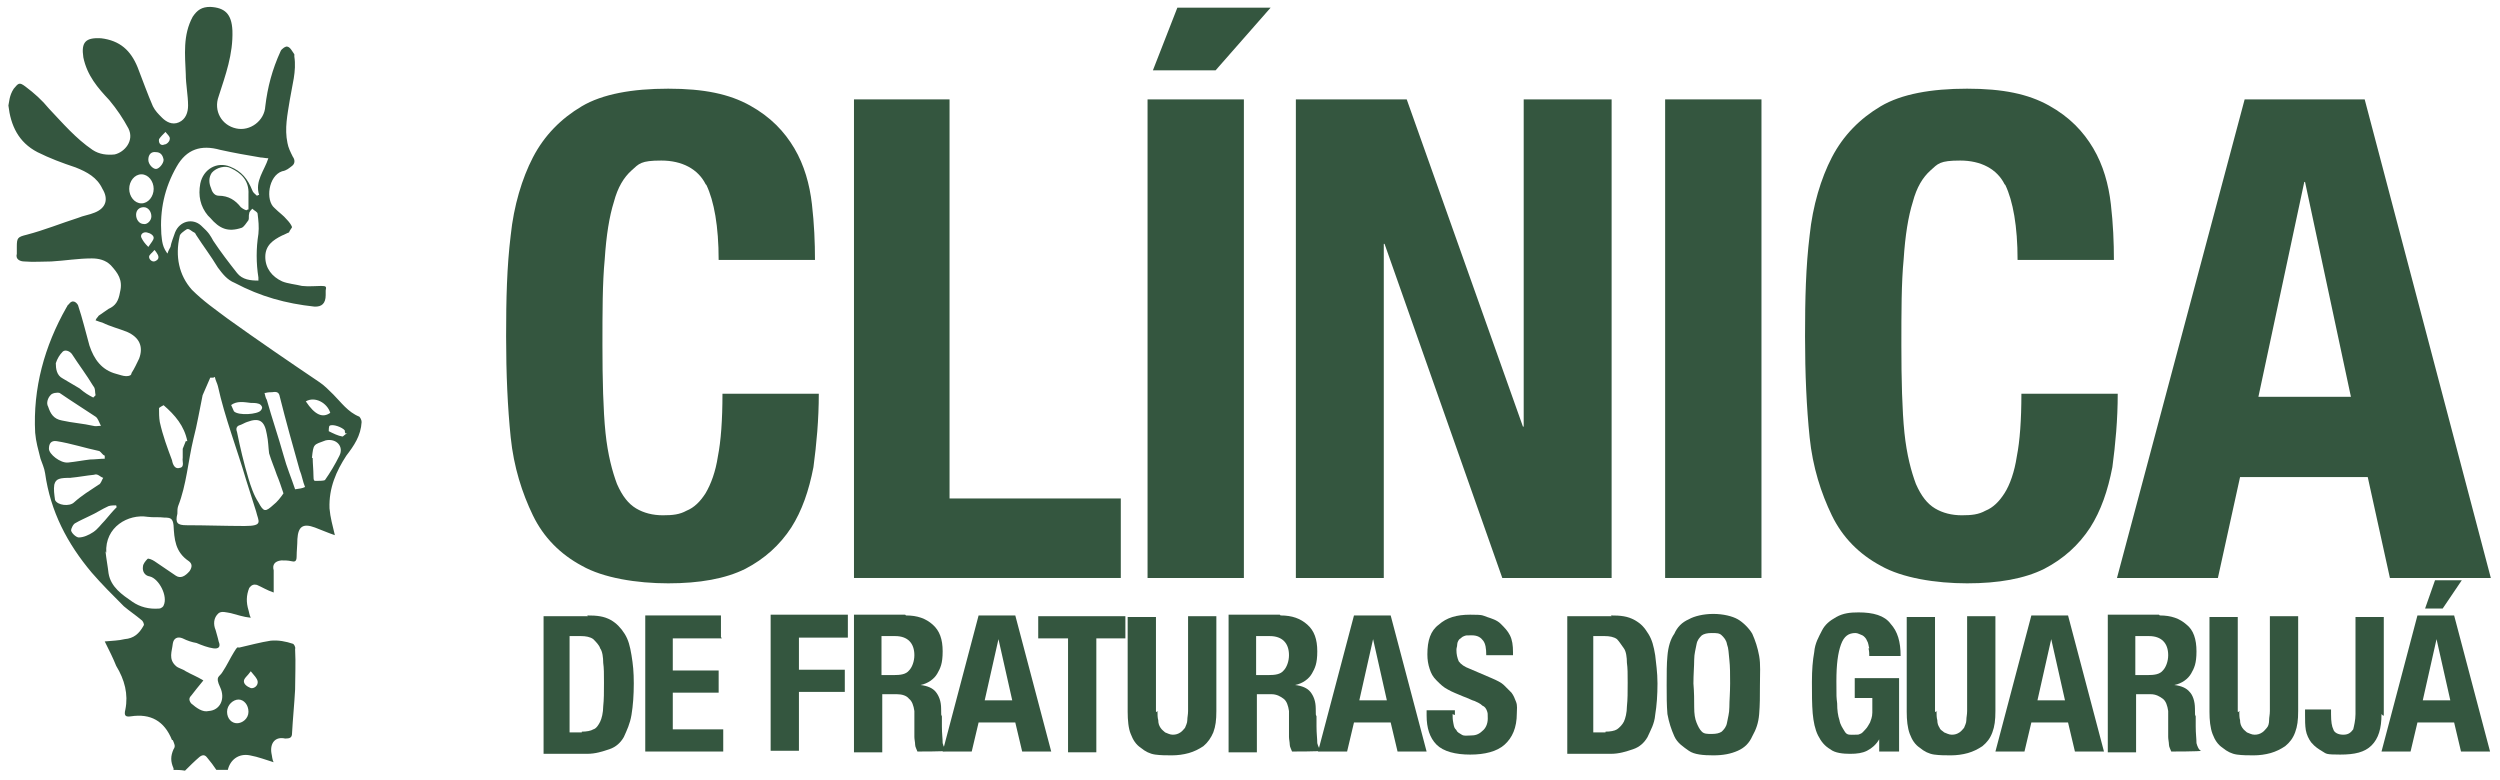<?xml version="1.0" encoding="UTF-8"?>
<svg xmlns="http://www.w3.org/2000/svg" id="Camada_1" data-name="Camada 1" version="1.1" width="327px" height="102px" viewBox="0 0 327 102">
  <defs>
    <style>
      .cls-1 {
        fill: #34563f;
        stroke-width: 0px;
      }
    </style>
  </defs>
  <path class="cls-1" d="M22.7,100.9v-.4c-.4-.9-.4-1.6,0-2.5.3-.4.1-.7-.1-1.2h-.1c-1-2.5-2.8-3.5-5.4-3.1-.7.1-.9-.1-.7-.9.4-2-.1-3.9-1.2-5.7-.4-1-.9-2-1.5-3.2,1-.1,1.8-.1,2.6-.3,1.2-.1,1.9-.7,2.5-1.8.1-.1-.1-.6-.3-.7-.7-.6-1.6-1.2-2.3-1.8-1.5-1.5-2.9-2.9-4.2-4.4-3.2-3.8-5.4-8-6.1-13-.1-.7-.4-1.3-.6-1.9-.3-1.2-.6-2.2-.7-3.4-.3-5.8,1.2-11.3,4.1-16.4.1-.1.1-.3.3-.4.4-.6.9-.4,1.2.1.6,1.8,1,3.5,1.5,5.3.6,1.8,1.6,3.2,3.5,3.7.4.1.9.3,1.3.3s.7-.1.7-.4c.4-.6.7-1.3,1-1.9.6-1.6,0-2.8-1.6-3.5-1-.4-2.2-.7-3.2-1.2-.3-.1-.4-.1-.9-.3.1-.3.3-.4.4-.6.4-.3.9-.6,1.3-.9.9-.4,1.3-1,1.5-2.2.4-1.6-.3-2.5-1.2-3.5-.7-.7-1.6-.9-2.5-.9-1.8,0-3.5.3-5.3.4-1.2,0-2.3.1-3.5,0-.6,0-1.2-.3-1-1v-.9c0-1.2.1-1.3,1.3-1.6,2.3-.6,4.5-1.5,6.7-2.2.7-.3,1.5-.4,2.2-.7,1.5-.6,1.8-1.8,1-3.1-.7-1.5-2-2.2-3.5-2.8-1.8-.6-3.4-1.2-5-2-2.5-1.3-3.5-3.5-3.8-6.1.1-.4.1-1.3.7-2.2.6-.7.7-.9,1.5-.3,1.2.9,2.2,1.8,3.1,2.9,1.8,1.9,3.5,3.9,5.7,5.4.9.6,1.9.7,2.9.6,1.3-.3,2.6-1.8,1.8-3.4-.7-1.3-1.5-2.5-2.5-3.7-1.5-1.6-2.9-3.2-3.4-5.6-.3-2,.3-2.6,2.3-2.5,2.5.3,3.9,1.6,4.8,3.8.7,1.8,1.3,3.5,2,5.1.3.6.7,1,1.2,1.5s1.3,1,2.2.6,1.2-1.3,1.2-2.2c0-1.3-.3-2.8-.3-4.1-.1-2.5-.4-5.1.9-7.5.6-.9,1.2-1.3,2.3-1.3,1.9.1,2.8.9,2.9,3.1.1,3.1-.9,5.8-1.8,8.6-.7,1.9.4,3.8,2.3,4.2,1.8.4,3.7-1,3.8-2.9.3-2.5.9-4.8,2-7.2.1-.3.7-.7.9-.6.4.1.6.6.9,1v.3c.3,1.9-.3,3.8-.6,5.7-.3,1.9-.7,3.7-.3,5.6.1.6.4,1.2.7,1.8.3.4.3.9-.1,1.2-.4.3-.7.6-1.3.7-1.8.6-2.2,3.8-1,4.8.6.6,1.2,1,1.6,1.5.3.3.6.7.7,1,0,.1-.3.4-.4.7-.3.1-.6.3-.9.4-1.2.6-2.2,1.3-2.2,2.8s.9,2.6,2.2,3.2c.7.3,1.8.4,2.6.6.9.1,1.8,0,2.5,0s.7.1.6.6v.6q0,1.6-1.5,1.5c-3.7-.4-7-1.3-10.4-3.1-1-.4-1.6-1.2-2.2-2-.9-1.5-1.9-2.8-2.8-4.2-.1-.1-.1-.3-.3-.4-.3-.1-.7-.6-1-.4s-.9.6-.9.9c-.6,2.6-.1,5.1,1.6,7,1.5,1.5,3.1,2.6,4.7,3.8,3.9,2.8,8,5.6,12,8.3.6.4,1.2,1,1.8,1.6,1,1,1.9,2.3,3.4,2.9.1.1.3.4.3.7-.1,1.8-1,3.1-2,4.4-1.3,2-2.3,4.2-2.2,6.9.1,1.2.4,2.2.7,3.5-.9-.3-1.8-.7-2.6-1-1.6-.6-2.2-.1-2.3,1.5,0,.7-.1,1.6-.1,2.3s-.3.7-.7.6-.9-.1-1.3-.1c-.9.1-1.2.6-1,1.3v2.9c-.9-.3-1.5-.7-2.2-1-.4-.1-.7,0-1,.4-.4,1-.4,1.9-.1,2.9.1.3.1.6.3,1-1-.1-1.8-.4-2.6-.6-.6-.1-1.2-.3-1.6,0-.7.6-.7,1.5-.4,2.2.1.4.3,1,.4,1.5.3.7,0,1-.7.9-.7-.1-1.5-.4-2.2-.7-.6-.1-1.2-.3-1.8-.6-.7-.3-1.2,0-1.3.7-.1,1-.6,2,.4,2.9.3.3.9.4,1.3.7.7.4,1.5.7,2.3,1.2-.6.7-1.2,1.5-1.6,2-.3.3-.3.6,0,1,.7.6,1.5,1.2,2.3,1,1.5-.1,2.2-1.6,1.5-3.1s-.1-1.3.3-2c.6-.9,1-1.8,1.5-2.6s.4-.6.7-.6c1.3-.3,2.8-.7,4.1-.9,1-.1,2,.1,2.9.4.1,0,.4.4.3.7.1,1.9,0,3.5,0,5.3-.1,1.9-.3,3.8-.4,5.7,0,.6-.3.7-.9.7-1.3-.3-2,.6-1.8,1.9.1.4.1.9.3,1.2-1-.3-2-.7-3.1-.9-1.5-.3-2.6.6-2.9,1.9h-1.5c-.4-.6-.7-1-1.2-1.6-.3-.4-.6-.4-1-.1-.7.6-1.3,1.2-1.9,1.8-.6-.1-1-.1-1.5-.1ZM27.9,49.4h-.4c-.3.7-.7,1.6-1,2.3-.4,1.9-.7,3.8-1.2,5.7-.7,2.9-.9,6-2,8.8-.1.3-.1.6-.1,1-.3,1.2,0,1.5,1.2,1.5,2.5,0,5.1.1,7.6.1s1.8-.6,1.5-1.9c-.4-1.3-.9-2.8-1.3-4.1-1.2-4.1-2.8-8.2-3.7-12.3-.1-.4-.3-.7-.4-1.2ZM21.9,33.2c.1-.4.3-.7.4-.9.1-.6.4-1.3.6-1.9.6-1.5,2.3-1.9,3.4-.9s1.2,1.3,1.6,2c1,1.5,2,2.8,3.1,4.2.7.9,1.8,1,2.8,1v-.4c-.3-1.9-.3-3.8,0-5.7.1-.9,0-1.8-.1-2.6,0-.3-.4-.4-.7-.7-.1.1-.4.4-.4.6-.1.3,0,.7-.1.9-.3.4-.6.9-.9,1-1.8.6-2.9.1-4.1-1.3l-.3-.3c-1-1.2-1.3-2.6-1-4.2.4-1.9,2.2-2.9,3.9-2.2,1.5.6,2.3,1.6,2.9,3.1.1.3.3.4.6.7.1,0,.1-.1.3-.1-.6-1.8.7-3.2,1.2-4.8-.4,0-.7-.1-1-.1-1.8-.3-3.5-.6-5.3-1-2.5-.7-4.4-.1-5.7,2.2-1.6,2.8-2.2,5.7-2,8.8.1.9.1,1.8,1,2.8ZM13.8,72.1c.1,1,.3,2,.4,2.9.3,1.8,1.8,2.8,3.1,3.7,1,.7,2.2,1,3.5.9.3,0,.6-.3.6-.4.6-1.2-.6-3.5-1.8-3.8-.7-.1-1-.7-.9-1.3,0-.3.3-.7.6-1,.1-.1.6.1.9.3.9.6,1.9,1.3,2.8,1.9.6.4,1.2.1,1.8-.6.4-.6.3-1-.1-1.3-1.8-1.2-1.9-2.9-2-4.7-.1-.9-.4-1-1.2-1-.7-.1-1.5,0-2.2-.1-2.5-.4-5.6,1.3-5.4,4.7ZM37.1,64.6c-.3-.9-.6-1.8-.9-2.5-.3-.9-.7-1.8-1-2.8-.1-.7-.1-1.6-.3-2.5-.3-1.8-1-2.2-2.6-1.6-.3.1-.6.3-.9.4-.4.1-.6.4-.4.9.4,2,.9,4.1,1.5,6.1.3,1,.7,2.2,1.3,3.1.7,1.3.9,1.3,2,.3.4-.3.9-.9,1.3-1.5ZM34.6,51.4c.1.3.1.6.3.9.7,2.5,1.5,4.8,2.2,7.3.4,1.5,1,2.9,1.5,4.4.6-.1.9-.1,1.3-.3-.3-.7-.4-1.5-.7-2.2-.9-3.2-1.8-6.4-2.6-9.6-.1-.6-.4-.7-1-.6-.1,0-.6,0-.9.1ZM32.2,27.5c.1,0,.1-.1.3-.1v-2c.1-1.8-1-2.8-2.3-3.4-.7-.4-1.9-.1-2.5.6-.4.6-.4,1.3-.1,2,.1.4.4,1,1,1,1.3,0,2.2.6,2.9,1.5.1.1.4.3.7.4ZM9.3,62.5c-1.5,0-2,.1-2.2.9-.1.6,0,1.3.1,2,.3.7,1.9.9,2.5.3,1-.9,2-1.5,3.2-2.3.3-.1.4-.6.6-.9-.4-.1-.7-.6-1.2-.4-1,.1-2,.3-3.1.4ZM13.2,55.7c-.3-.6-.4-1-.7-1.2-1.5-1-3.1-2-4.7-3.1-.3-.1-1,0-1.2.3-.3.3-.6,1-.3,1.5.3.9.7,1.6,1.8,1.8,1.3.3,2.8.4,4.1.7.3.1.6,0,1,0ZM40.9,59.9c0,.7.1,1.6.1,2.3s.1.7.3.7c.4,0,1,0,1.2-.1.7-1,1.3-2,1.9-3.2s-.4-2.3-1.8-2c-1.6.6-1.6.4-1.8,2.3ZM24.5,57.7c-.4-2-1.6-3.4-3.1-4.7,0,0-.6.3-.6.4,0,.6,0,1.2.1,1.8.4,1.8,1,3.4,1.6,5,.1.6.4,1.2,1,1,.7-.1.3-.9.4-1.3v-1.2c.1-.3.3-.7.4-1ZM12.2,52q.1-.1.3-.3c-.1-.4,0-.9-.3-1.2-.9-1.5-1.9-2.8-2.8-4.2-.3-.4-.9-.6-1.2-.3-.4.4-.7.9-.9,1.5,0,.7.1,1.6.9,2,.7.4,1.5.9,2.2,1.3.7.6,1.2.9,1.8,1.2ZM13.7,59.9v-.3c-.3-.1-.4-.4-.7-.6-1.9-.4-3.7-1-5.6-1.3-.7-.1-1,.3-1,1s1.5,1.9,2.5,1.8,2-.3,2.9-.4c.6,0,1.3-.1,1.9-.1ZM15.3,66.4c0-.1-.1-.1-.1-.3-.3,0-.7,0-1,.1-.9.4-1.6.9-2.5,1.3-.6.3-1.3.6-1.8.9-.3.1-.6.7-.6,1,.1.4.7.9,1,.9.6,0,1.3-.3,1.9-.7.6-.4,1-1,1.5-1.5.6-.7,1-1.2,1.6-1.8ZM20.1,24.7c0-1-.7-1.9-1.6-1.9s-1.6.9-1.6,1.9.7,1.9,1.6,1.9,1.6-.9,1.6-1.9ZM32.5,93.1c0-.9-.6-1.6-1.3-1.6s-1.5.7-1.5,1.6.6,1.5,1.3,1.5,1.5-.6,1.5-1.5ZM30.2,52.9l.4.9c.6.6,3.1.4,3.5-.1.1-.1.3-.4.1-.6,0-.1-.3-.3-.4-.3-.3-.1-.7-.1-1-.1-.9-.1-1.8-.3-2.6.3ZM40,52.5c1.2,1.8,2.2,2.2,3.2,1.5-.4-1.3-2-2.2-3.2-1.5ZM19.8,28.3c0-.6-.4-1.2-1-1.2s-1,.4-1,1,.4,1.2,1,1.2c.4.1,1-.4,1-1ZM19.4,20.9c0,.6.6,1.2,1,1.2s1-.7,1-1.2c-.1-.6-.4-1-1-1-.6-.1-1,.3-1,1ZM32.8,87.8c-.4.6-.9.9-.9,1.3s.4.7.9.9c.4.1,1-.3.9-.9-.1-.4-.4-.7-.9-1.3ZM45.2,56.7c-.1-.1-.1-.3-.1-.4-.3-.4-1.6-.9-2-.6-.1.1-.1.6-.1.7.6.3,1.2.6,1.8.7.1,0,.3-.3.6-.4ZM19.4,32.3c.4-.6.7-.9.7-1.2s-.4-.6-.9-.7-.9.3-.7.7.4.7.9,1.2ZM21.7,17.2c-.4.4-.7.7-.9,1-.1.6.3.9.7.7.3,0,.7-.4.7-.7.1-.3-.3-.6-.6-1ZM20.2,32.7c-.3.4-.7.6-.7.9s.3.6.6.6.6-.3.6-.4c.1-.3-.1-.6-.4-1Z"></path>
  <g>
    <g>
      <path class="cls-1" d="M92.3,24.1c-1-2-3.1-3.1-5.8-3.1s-2.9.4-3.9,1.3c-1,.9-1.8,2.2-2.3,4.1-.6,1.9-1,4.4-1.2,7.5-.3,3.1-.3,6.9-.3,11.3s.1,8.5.4,11.4.9,5.1,1.5,6.7c.7,1.6,1.5,2.6,2.5,3.2s2.2.9,3.5.9,2.2-.1,3.1-.6c1-.4,1.8-1.2,2.5-2.3.7-1.2,1.3-2.8,1.6-4.8.4-2,.6-4.8.6-8.2h12.6c0,3.4-.3,6.6-.7,9.6-.6,3.1-1.5,5.7-2.9,7.9-1.5,2.3-3.5,4.1-6,5.4-2.6,1.3-6,1.9-10.1,1.9s-8.5-.7-11.3-2.3c-2.8-1.5-5-3.7-6.4-6.6s-2.5-6.3-2.9-10.2-.6-8.3-.6-13.2.1-9.1.6-13.2c.4-3.9,1.5-7.5,2.9-10.2,1.5-2.9,3.7-5.1,6.4-6.7s6.6-2.3,11.3-2.3,8,.7,10.7,2.2,4.5,3.4,5.8,5.6,2,4.7,2.3,7.3.4,5,.4,7.3h-12.6c0-4.4-.6-7.7-1.6-9.8Z"></path>
      <path class="cls-1" d="M111.6,13h12.6v52.2h22.4v10.4h-34.9V13Z"></path>
      <path class="cls-1" d="M150.1,13h12.6v62.6h-12.6V13ZM166.2,1l-7.2,8.2h-8.2l3.2-8.2s12.1,0,12.1,0Z"></path>
      <path class="cls-1" d="M199.2,55.8h.1V13h11.5v62.6h-14.3l-15.4-43.7h-.1v43.7h-11.5V13h14.5l15.2,42.8Z"></path>
      <path class="cls-1" d="M217.8,13h12.6v62.6h-12.6V13Z"></path>
      <path class="cls-1" d="M262.2,24.1c-1-2-3.1-3.1-5.8-3.1s-2.9.4-3.9,1.3c-1,.9-1.8,2.2-2.3,4.1-.6,1.9-1,4.4-1.2,7.5-.3,3.1-.3,6.9-.3,11.3s.1,8.5.4,11.4.9,5.1,1.5,6.7c.7,1.6,1.5,2.6,2.5,3.2s2.2.9,3.5.9,2.2-.1,3.1-.6c1-.4,1.8-1.2,2.5-2.3s1.3-2.8,1.6-4.8c.4-2,.6-4.8.6-8.2h12.6c0,3.4-.3,6.6-.7,9.6-.6,3.1-1.5,5.7-2.9,7.9-1.5,2.3-3.5,4.1-6,5.4-2.6,1.3-6,1.9-10.1,1.9s-8.5-.7-11.3-2.3c-2.8-1.5-5-3.7-6.4-6.6s-2.5-6.3-2.9-10.2-.6-8.3-.6-13.2.1-9.1.6-13.2c.4-3.9,1.5-7.5,2.9-10.2,1.5-2.9,3.7-5.1,6.4-6.7s6.6-2.3,11.3-2.3,8,.7,10.7,2.2,4.5,3.4,5.8,5.6,2,4.7,2.3,7.3c.3,2.6.4,5,.4,7.3h-12.6c0-4.4-.6-7.7-1.6-9.8Z"></path>
      <path class="cls-1" d="M309.3,13l16.5,62.6h-13.2l-2.9-13.2h-16.7l-2.9,13.2h-13.2l16.7-62.6h15.6ZM307.5,51.9l-6-28.1h-.1l-6,28.1h12.1Z"></path>
    </g>
    <g>
      <path class="cls-1" d="M76.8,80.5c1.3,0,2.2.1,3.1.6.7.4,1.3,1,1.8,1.8s.7,1.6.9,2.8.3,2.2.3,3.7-.1,2.9-.3,4.1-.6,2-1,2.9c-.4.7-1,1.3-1.9,1.6s-1.8.6-2.9.6h-5.7v-18h5.8ZM76.1,95.7c.6,0,1.2-.1,1.5-.3.4-.1.7-.6.9-1s.4-1.2.4-2c.1-.9.1-1.9.1-3.1s0-1.9-.1-2.6c0-.7-.1-1.5-.4-1.9-.1-.4-.6-.9-.9-1.2-.4-.3-1-.4-1.6-.4h-1.5v12.6s1.6,0,1.6,0Z"></path>
      <path class="cls-1" d="M94.4,83.5h-6.4v4.2h6v2.9h-6v4.8h6.6v2.9h-10.2v-17.8h9.9v2.9h.1Z"></path>
      <path class="cls-1" d="M110.9,80.5v2.9h-6.4v4.2h6v2.9h-6v7.7h-3.7v-17.8h10.1Z"></path>
      <path class="cls-1" d="M118.5,80.5c1.5,0,2.6.4,3.5,1.2s1.3,1.9,1.3,3.5-.3,2.2-.7,2.9-1.2,1.3-2.2,1.5h0c.9.1,1.6.4,2,.9s.7,1.2.7,2.2,0,.7.1,1v1.3c0,1,.1,1.6.1,2.2.1.4.3.9.6,1h0c0,.1-3.9.1-3.9.1-.1-.3-.3-.6-.3-.9s-.1-.7-.1-1v-3.4c-.1-.7-.3-1.3-.7-1.6-.3-.4-.9-.6-1.6-.6h-1.9v7.6h-3.7v-18h6.7ZM116.9,88.3c.9,0,1.6-.1,2-.6.4-.4.7-1.2.7-2,0-1.6-.9-2.5-2.5-2.5h-1.8v5.1s1.5,0,1.5,0Z"></path>
      <path class="cls-1" d="M132.8,80.5l4.7,17.8h-3.8l-.9-3.8h-4.8l-.9,3.8h-3.8l4.7-17.8h4.8ZM132.4,91.6l-1.8-8h0l-1.8,8h3.5Z"></path>
      <path class="cls-1" d="M147.3,83.5h-3.9v14.9h-3.7v-14.9h-3.9v-2.9h11.4v2.9h.1Z"></path>
      <path class="cls-1" d="M151.4,93c0,.4,0,.9.1,1.2,0,.4.1.7.3,1s.4.4.6.6c.3.1.6.3,1,.3s.7-.1,1-.3.4-.4.6-.6c.1-.3.3-.6.3-1s.1-.7.1-1.2v-12.4h3.7v12.4c0,1.2-.1,2-.4,2.8-.3.7-.7,1.3-1.3,1.8-.6.4-1.2.7-1.9.9s-1.5.3-2.2.3-1.5,0-2.2-.1-1.3-.4-1.9-.9c-.6-.4-1-1-1.3-1.8-.3-.7-.4-1.8-.4-2.9v-12.4h3.7v12.4h.3Z"></path>
      <path class="cls-1" d="M167.5,80.5c1.5,0,2.6.4,3.5,1.2s1.3,1.9,1.3,3.5-.3,2.2-.7,2.9-1.2,1.3-2.2,1.5h0c.9.1,1.6.4,2,.9s.7,1.2.7,2.2,0,.7.1,1v1.3c0,1,.1,1.6.1,2.2.1.4.3.9.6,1h0c0,.1-3.9.1-3.9.1-.1-.3-.3-.6-.3-.9s-.1-.7-.1-1v-3.4c-.1-.7-.3-1.3-.7-1.6s-.9-.6-1.6-.6h-1.9v7.6h-3.7v-18h6.7ZM165.9,88.3c.9,0,1.6-.1,2-.6.4-.4.7-1.2.7-2,0-1.6-.9-2.5-2.5-2.5h-1.8v5.1s1.5,0,1.5,0Z"></path>
      <path class="cls-1" d="M181.9,80.5l4.7,17.8h-3.8l-.9-3.8h-4.8l-.9,3.8h-3.8l4.7-17.8h4.8ZM181.4,91.6l-1.8-8h0l-1.8,8h3.5Z"></path>
      <path class="cls-1" d="M190,93.4c0,.4,0,.7.1,1.2s.1.6.4.9c.1.3.4.4.7.6s.7.1,1.2.1,1-.1,1.5-.6c.4-.3.7-.9.7-1.6s0-.7-.1-1-.3-.6-.6-.7c-.3-.3-.6-.4-1-.6-.4-.1-.9-.4-1.5-.6-.7-.3-1.5-.6-2-.9-.6-.3-1-.7-1.5-1.2s-.7-.9-.9-1.5-.3-1.2-.3-1.9c0-1.8.4-3.1,1.5-3.9,1-.9,2.3-1.3,4.1-1.3s1.6.1,2.2.3,1.3.4,1.8.9.9.9,1.2,1.5.4,1.3.4,2.2v.4h-3.5c0-.9-.1-1.5-.4-1.9s-.7-.7-1.5-.7-.7,0-1,.1-.4.3-.6.4c-.1.1-.3.4-.3.7s-.1.4-.1.7c0,.6.1,1,.3,1.5.3.4.7.7,1.5,1l2.8,1.2c.7.3,1.3.6,1.6.9s.7.7,1,1c.3.4.4.7.6,1.2s.1,1,.1,1.5c0,1.9-.6,3.2-1.6,4.1-1,.9-2.6,1.3-4.5,1.3s-3.5-.4-4.4-1.3-1.3-2.2-1.3-3.8v-.7h3.7v.6h-.1Z"></path>
      <path class="cls-1" d="M210.7,80.5c1.3,0,2.2.1,3.1.6s1.3,1,1.8,1.8.7,1.6.9,2.8c.1,1,.3,2.2.3,3.7s-.1,2.9-.3,4.1c-.1,1.2-.6,2-1,2.9-.4.7-1,1.3-1.9,1.6s-1.8.6-2.9.6h-5.7v-18h5.8ZM210,95.7c.6,0,1.2-.1,1.5-.3s.7-.6.9-1,.4-1.2.4-2c.1-.9.1-1.9.1-3.1s0-1.9-.1-2.6c0-.7-.1-1.5-.4-1.9s-.6-.9-.9-1.2c-.4-.3-1-.4-1.6-.4h-1.5v12.6s1.6,0,1.6,0Z"></path>
      <path class="cls-1" d="M218.1,85.8c.1-1.2.4-2.2.9-2.9.4-.9,1-1.5,1.9-1.9.7-.4,1.9-.7,3.2-.7s2.5.3,3.2.7,1.5,1.2,1.9,1.9c.4.9.7,1.8.9,2.9s.1,2.3.1,3.8,0,2.6-.1,3.8-.4,2-.9,2.9c-.4.9-1,1.5-1.9,1.9s-1.9.6-3.2.6-2.5-.1-3.2-.6-1.5-1-1.9-1.9c-.4-.9-.7-1.8-.9-2.9-.1-1.2-.1-2.3-.1-3.8s0-2.8.1-3.8ZM221.6,92.5c0,.9.1,1.5.3,2s.4.9.7,1.2c.3.3.7.3,1.3.3s1-.1,1.3-.3c.3-.3.6-.6.7-1.2s.3-1.2.3-2,.1-1.9.1-3.1,0-2.2-.1-3.1-.1-1.5-.3-2c-.1-.6-.4-.9-.7-1.2s-.7-.3-1.3-.3-1,.1-1.3.3c-.3.3-.6.6-.7,1.2-.1.6-.3,1.2-.3,2s-.1,1.9-.1,3.1c.1,1.2.1,2.2.1,3.1Z"></path>
      <path class="cls-1" d="M244.5,84.8c-.1-.3-.1-.7-.3-1-.1-.3-.4-.6-.6-.7-.3-.1-.6-.3-.9-.3-.9,0-1.5.4-1.9,1.5s-.6,2.6-.6,4.8,0,2,.1,2.9c0,.9.1,1.6.3,2.2.1.6.4,1,.7,1.5s.7.4,1.3.4.4,0,.7-.1.4-.3.7-.6.4-.6.6-.9c.1-.3.3-.7.3-1.3v-1.9h-2.3v-2.6h5.8v9.6h-2.6v-1.6h0c-.4.7-1,1.2-1.6,1.5s-1.3.4-2.2.4-2-.1-2.6-.6c-.7-.4-1.2-1-1.6-1.8s-.6-1.8-.7-2.9c-.1-1.2-.1-2.5-.1-4.1s.1-2.8.3-3.9c.1-1.2.6-2,1-2.8s1-1.3,1.9-1.8,1.8-.6,2.9-.6c1.9,0,3.4.4,4.2,1.5.9,1,1.3,2.3,1.3,4.2h-4.1c0-.3,0-.6-.1-1Z"></path>
      <path class="cls-1" d="M253.3,93c0,.4,0,.9.1,1.2,0,.4.1.7.3,1,.1.3.4.4.6.6.3.1.6.3,1,.3s.7-.1,1-.3.4-.4.6-.6c.1-.3.3-.6.3-1s.1-.7.1-1.2v-12.4h3.7v12.4c0,1.2-.1,2-.4,2.8s-.7,1.3-1.3,1.8c-.6.4-1.2.7-1.9.9s-1.5.3-2.2.3-1.5,0-2.2-.1-1.3-.4-1.9-.9c-.6-.4-1-1-1.3-1.8s-.4-1.8-.4-2.9v-12.4h3.7v12.4h.3Z"></path>
      <path class="cls-1" d="M270.5,80.5l4.7,17.8h-3.8l-.9-3.8h-4.8l-.9,3.8h-3.8l4.7-17.8h4.8ZM270.1,91.6l-1.8-8h0l-1.8,8h3.5Z"></path>
      <path class="cls-1" d="M282.5,80.5c1.5,0,2.6.4,3.5,1.2.9.7,1.3,1.9,1.3,3.5s-.3,2.2-.7,2.9-1.2,1.3-2.2,1.5h0c.9.1,1.6.4,2,.9.4.4.7,1.2.7,2.2s0,.7.1,1v1.3c0,1,.1,1.6.1,2.2.1.4.3.9.6,1h0c0,.1-3.9.1-3.9.1-.1-.3-.3-.6-.3-.9s-.1-.7-.1-1v-3.4c-.1-.7-.3-1.3-.7-1.6s-.9-.6-1.6-.6h-1.9v7.6h-3.7v-18h6.7ZM280.9,88.3c.9,0,1.6-.1,2-.6.4-.4.7-1.2.7-2,0-1.6-.9-2.5-2.5-2.5h-1.8v5.1s1.5,0,1.5,0Z"></path>
      <path class="cls-1" d="M292.9,93c0,.4,0,.9.1,1.2,0,.4.1.7.3,1s.4.4.6.6c.3.1.6.3,1,.3s.7-.1,1-.3.4-.4.6-.6.3-.6.3-1,.1-.7.1-1.2v-12.4h3.7v12.4c0,1.2-.1,2-.4,2.8s-.7,1.3-1.3,1.8c-.6.4-1.2.7-1.9.9s-1.5.3-2.2.3-1.5,0-2.2-.1-1.3-.4-1.9-.9c-.6-.4-1-1-1.3-1.8s-.4-1.8-.4-2.9v-12.4h3.7v12.4h.3Z"></path>
      <path class="cls-1" d="M311.5,93.4c0,1.9-.4,3.2-1.3,4.1-.9.9-2.2,1.2-4.1,1.2s-1.8-.1-2.3-.4-1-.6-1.5-1.2c-.3-.4-.6-1-.7-1.6s-.1-1.3-.1-2v-.7h3.4v.6c0,1,.1,1.6.3,2,.1.4.6.7,1.3.7s1-.3,1.3-.7c.1-.4.3-1.2.3-2v-12.7h3.7v12.9h-.1Z"></path>
      <path class="cls-1" d="M321,80.5l4.7,17.8h-3.8l-.9-3.8h-4.8l-.9,3.8h-3.8l4.7-17.8h4.8ZM320.5,91.6l-1.8-8h0l-1.8,8h3.5ZM322,75.9l-2.5,3.7h-2.3l1.3-3.7h3.5Z"></path>
    </g>
  </g>
</svg>
